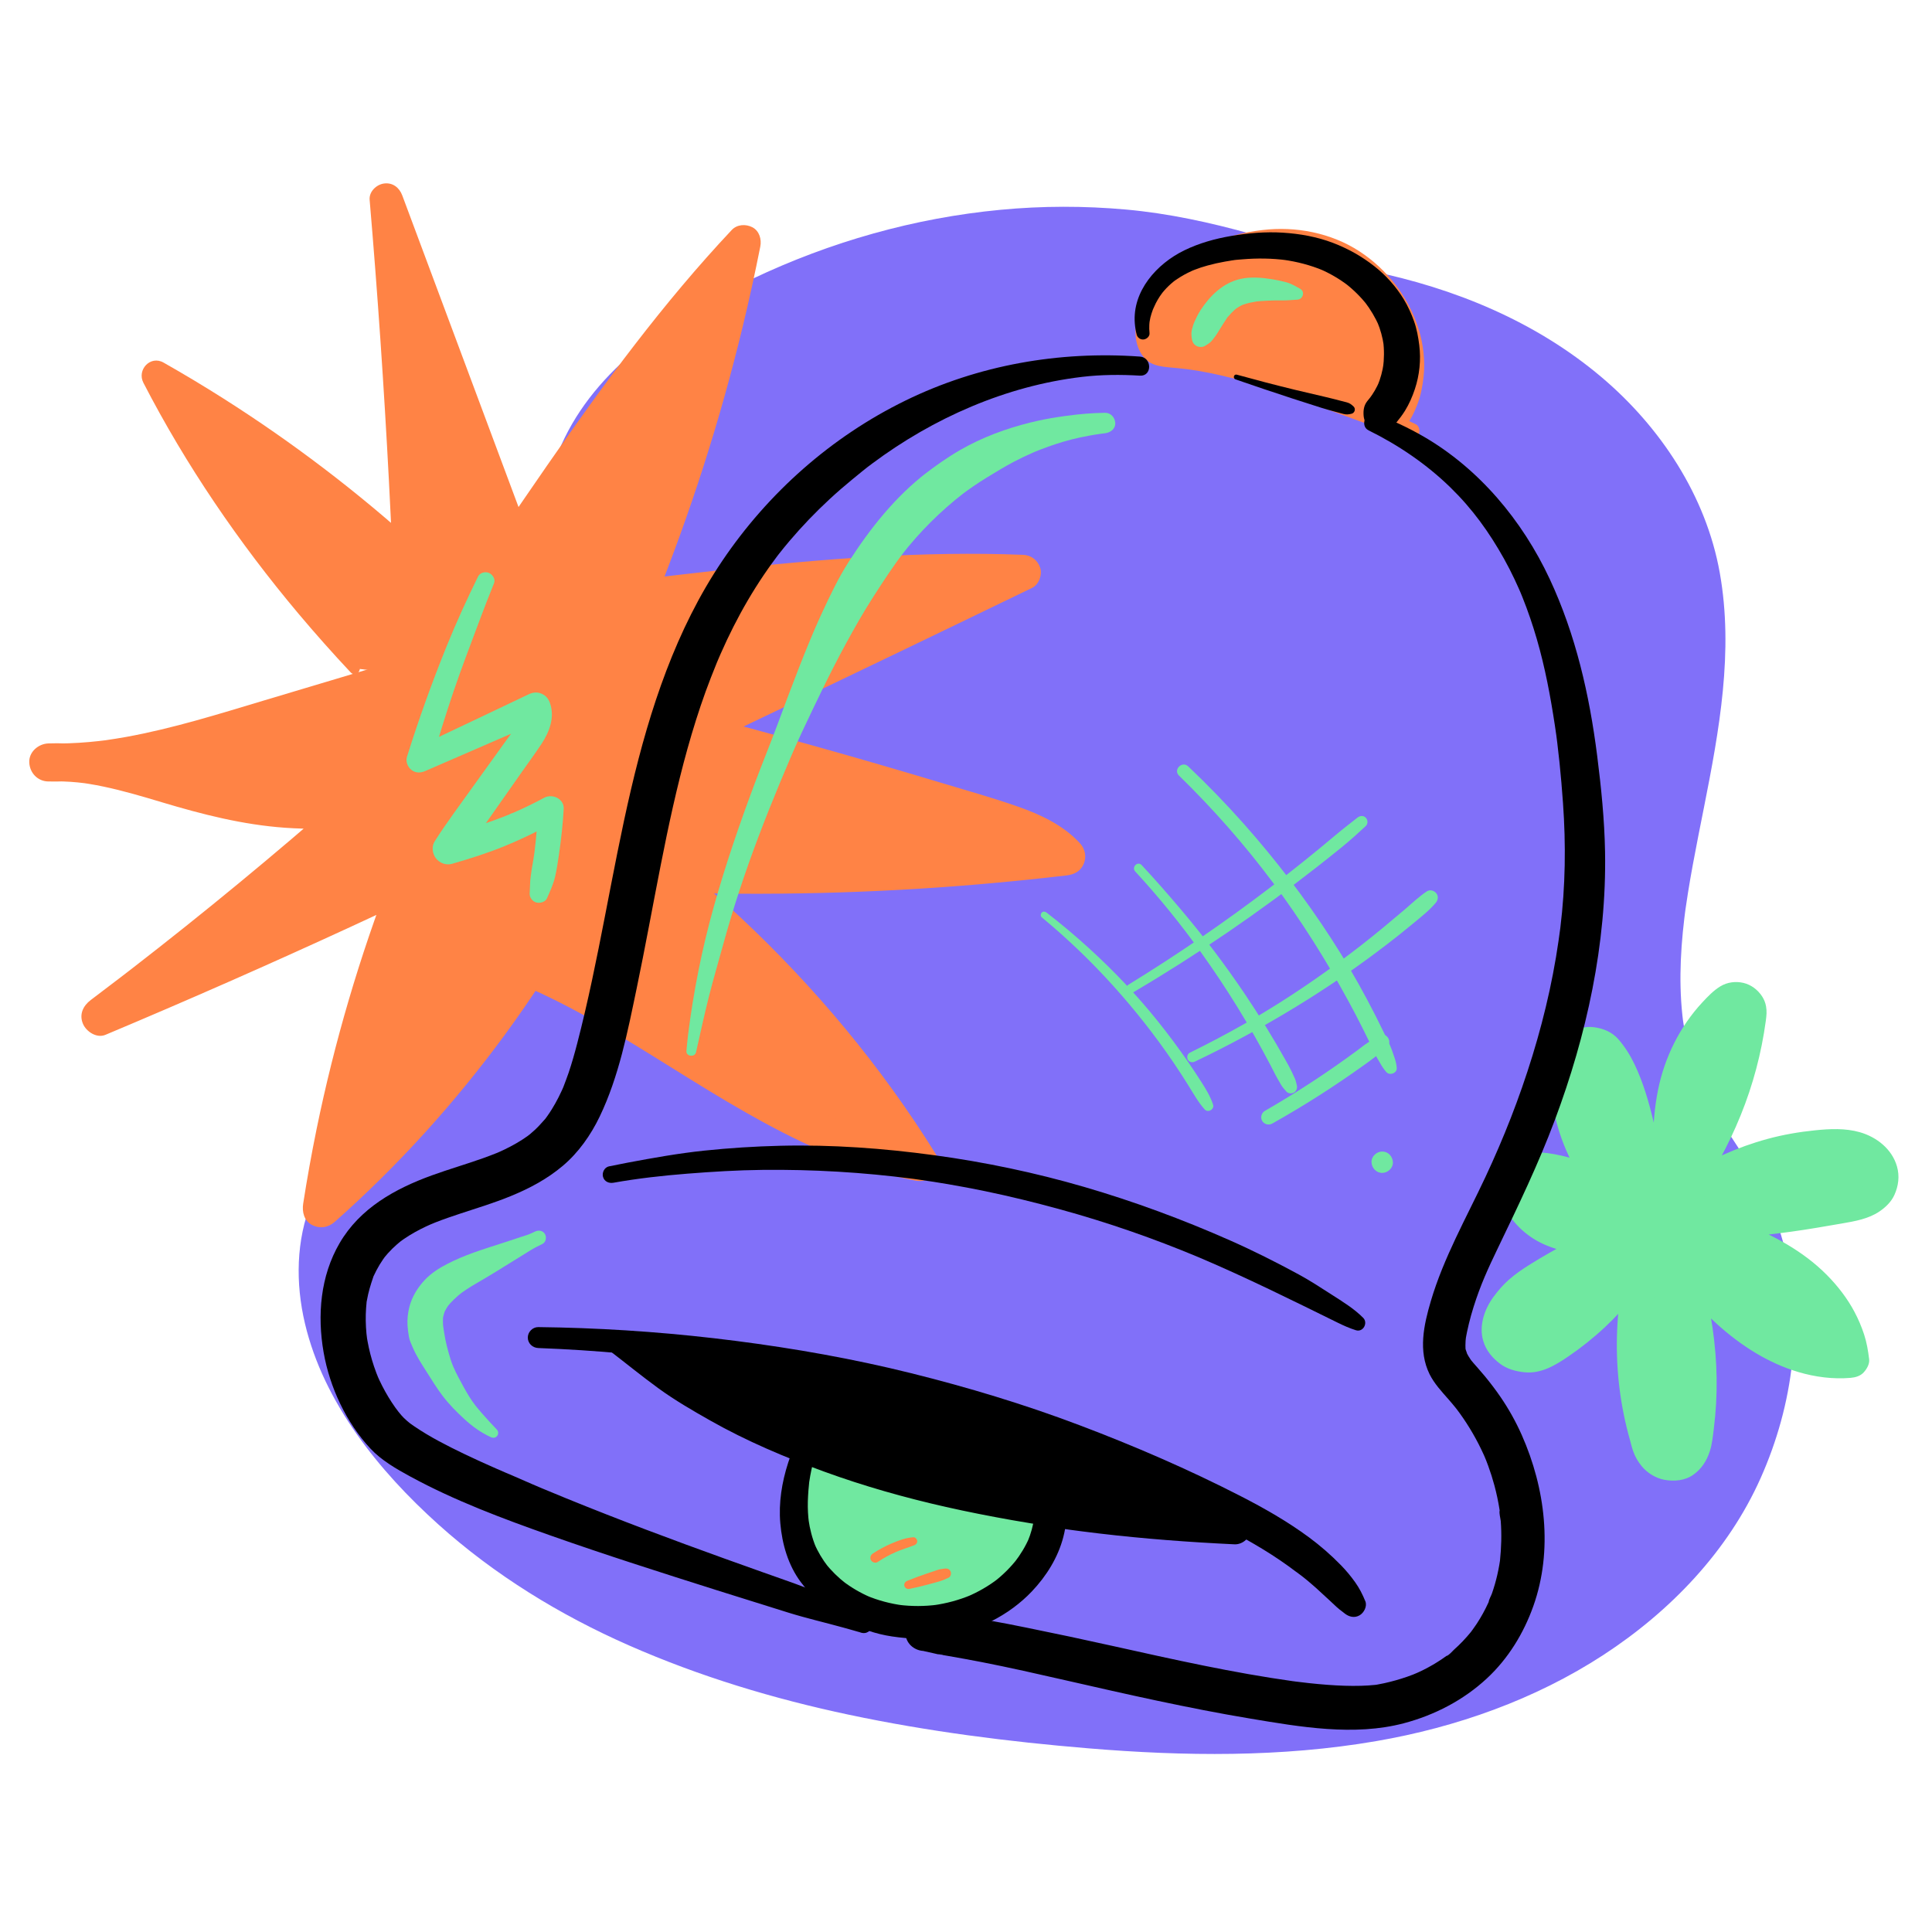 <svg width="471" height="471" viewBox="0 0 471 471" fill="none" xmlns="http://www.w3.org/2000/svg">
<path d="M304.522 59.21C260.549 48.737 212.645 55.837 173.6 78.614C161.834 85.478 150.56 94.028 143.716 105.805C138.666 114.496 136.303 124.473 134.644 134.387C131.774 151.548 130.82 168.974 131.8 186.346C132.753 203.215 135.396 220.92 128.648 236.41C118.104 260.617 87.53 272.449 79.81 297.699C74.024 316.624 83.314 337.043 95.831 352.372C133.412 398.393 196.523 414.146 255.651 419.997C284.632 422.865 314.19 423.986 342.609 417.622C371.028 411.259 398.47 396.708 415.626 373.174C432.782 349.64 437.909 316.429 424.143 290.765C420.061 283.156 414.51 276.387 410.709 268.634C391.022 228.477 423.794 179.938 413.049 136.525C407.432 113.827 390.06 95.24 369.457 84.182C348.854 73.125 325.242 68.865 301.901 67.457" fill="#8170F9"/>
<path d="M305.118 57.051C295.117 54.256 284.871 52.014 274.527 51.086C264.32 50.171 254.108 50.177 243.906 51.146C222.907 53.14 202.413 58.951 183.37 68.009C165.443 76.536 146.693 88.298 137.671 106.716C132.72 116.825 130.543 127.928 128.971 138.993C127.273 150.951 126.378 162.997 126.467 175.078C126.549 186.194 127.868 197.24 128.088 208.347C128.285 218.274 127.473 228.212 122.75 237.098C121.817 238.846 120.786 240.54 119.663 242.172C119.122 242.956 118.565 243.729 117.993 244.491C117.451 245.215 118.183 244.281 117.607 244.98C117.252 245.411 116.904 245.848 116.546 246.277C113.901 249.438 111.014 252.384 108.036 255.23C102.15 260.857 95.909 266.113 90.254 271.98C84.313 278.144 79.188 284.975 75.965 292.949C72.153 302.379 72.027 312.877 74.353 322.69C78.929 341.992 92.368 358.604 106.843 371.617C120.569 383.957 136.444 393.698 153.309 401.121C170.543 408.706 188.597 414.148 207.004 418.043C226.219 422.11 245.767 424.602 265.331 426.224C288.726 428.162 312.335 428.457 335.541 424.458C355.044 421.097 374.229 414.317 390.863 403.476C407.166 392.851 421.25 378.232 429.232 360.322C437.196 342.452 439.919 322.041 434.741 302.984C433.434 298.173 431.586 293.474 429.31 289.04C426.868 284.284 423.813 279.885 420.909 275.408C419.442 273.146 418.007 270.86 416.709 268.496C416.109 267.405 415.542 266.297 415.009 265.172C414.776 264.678 414.55 264.182 414.33 263.683C414.077 263.113 414.297 263.615 414.342 263.724C414.205 263.392 414.071 263.059 413.941 262.724C412.3 258.527 411.151 254.148 410.439 249.701C410.398 249.441 410.358 249.181 410.319 248.921C410.313 248.88 410.195 248.021 410.27 248.595C410.346 249.17 410.238 248.309 410.233 248.268C410.203 248.006 410.173 247.745 410.144 247.483C410.022 246.346 409.924 245.206 409.851 244.064C409.713 241.853 409.656 239.638 409.681 237.423C409.727 232.906 410.08 228.397 410.616 223.913C410.682 223.367 410.75 222.821 410.82 222.275C410.902 221.634 410.826 222.228 410.81 222.345C410.847 222.071 410.885 221.797 410.924 221.523C411.107 220.24 411.3 218.959 411.505 217.68C411.875 215.376 412.272 213.077 412.696 210.783C413.547 206.144 414.481 201.522 415.398 196.896C419.127 178.077 422.68 158.78 419.261 139.635C415.91 120.871 404.801 104.084 390.374 91.899C374.305 78.328 354.547 70.23 334.068 66.043C328.634 64.932 323.148 64.099 317.645 63.415C312.407 62.764 307.164 62.565 301.902 62.242C299.088 62.069 296.687 64.762 296.687 67.457C296.687 70.424 299.079 72.498 301.902 72.672C312.683 73.334 322.587 74.722 333.054 76.98C343.104 79.148 353.176 82.283 362.12 86.569C366.31 88.576 370.376 90.839 374.263 93.385C378.398 96.094 380.936 98.027 384.54 101.233C387.825 104.155 390.906 107.307 393.731 110.677C396.167 113.584 398.741 117.226 401.01 121.174C405.296 128.631 408.04 136.373 409.247 145.492C409.1 144.38 409.316 146.161 409.322 146.212C409.381 146.754 409.436 147.297 409.485 147.84C409.582 148.928 409.659 150.017 409.716 151.108C409.836 153.48 409.871 155.856 409.819 158.231C409.727 162.668 409.363 167.096 408.83 171.502C408.763 172.057 408.693 172.613 408.62 173.169C408.759 172.109 408.512 173.936 408.511 173.951C408.352 175.066 408.184 176.18 408.009 177.292C407.625 179.713 407.211 182.129 406.768 184.539C405.953 189.007 405.061 193.461 404.18 197.916C402.35 207.166 400.587 216.439 399.588 225.823C398.61 235.008 398.588 244.227 400.161 253.351C401.805 262.889 405.702 271.642 410.904 279.757C413.701 284.12 416.693 288.365 419.189 292.913C421.537 297.191 422.783 300.254 424.152 305.044C424.91 307.702 425.508 310.404 425.942 313.134C425.92 312.995 426.186 314.788 426.087 314.062C425.988 313.336 426.214 315.136 426.198 314.996C426.281 315.73 426.353 316.465 426.413 317.201C426.795 321.825 426.743 326.483 426.295 331.1C426.082 333.299 425.946 334.308 425.465 336.884C425.035 339.187 424.51 341.472 423.892 343.732C423.024 346.904 421.978 350.025 420.758 353.079C420.325 354.163 420.172 354.52 419.516 355.942C417.555 360.203 415.247 364.296 412.615 368.179C410.071 371.93 407.9 374.606 404.657 378.104C392.396 391.33 376.355 401.007 359.768 407.043C339.657 414.362 318.547 416.869 297.26 416.941C285.907 416.98 274.561 416.341 263.254 415.361C258.343 414.938 253.438 414.452 248.539 413.904C246.341 413.658 244.145 413.396 241.949 413.12C239.851 412.862 237.756 412.582 235.664 412.278C217.658 409.707 199.763 406.056 182.384 400.647C177.995 399.284 173.645 397.801 169.338 396.199C166.429 395.115 163.542 393.972 160.679 392.771C161.577 393.151 159.932 392.447 159.945 392.453C159.277 392.164 158.611 391.873 157.947 391.577C149.873 387.987 142.022 383.882 134.536 379.184C130.289 376.523 126.168 373.664 122.188 370.618C122.955 371.208 121.566 370.128 121.573 370.134C120.731 369.468 119.895 368.794 119.067 368.111C117.27 366.629 115.509 365.104 113.785 363.537C110.583 360.629 107.518 357.575 104.598 354.384C101.412 350.899 98.602 347.529 96.088 343.956C90.404 335.873 86.225 327.679 84.217 318.149C83.679 315.595 83.537 314.559 83.399 312.072C83.269 309.755 83.349 307.452 83.555 305.143C83.666 303.89 84.272 301.04 84.86 299.092C85.135 298.18 85.442 297.278 85.781 296.387C85.822 296.278 86.414 294.832 85.964 295.886C86.211 295.311 86.471 294.741 86.745 294.178C87.561 292.496 88.474 290.861 89.48 289.284C89.982 288.494 90.504 287.716 91.045 286.952C91.316 286.569 91.592 286.189 91.871 285.811C91.996 285.644 92.835 284.568 92.207 285.362C94.682 282.231 97.404 279.309 100.235 276.499C105.91 270.868 112 265.672 117.625 259.989C123.285 254.272 128.653 247.971 132.187 240.687C136.886 231.003 138.236 220.307 138.107 209.641C137.975 198.69 136.61 187.795 136.428 176.842C136.233 165.23 136.857 153.564 138.432 142.054C139.806 132.011 141.496 121.484 145.872 112.249C149.974 103.591 156.242 96.721 163.885 90.852C178.928 79.3 197.578 70.991 215.974 65.747C235.029 60.316 255.034 57.892 274.835 58.519C284.623 58.829 294.298 59.504 303.929 61.371C306.727 61.914 307.929 57.839 305.12 57.054L305.118 57.051Z" fill="#8170F9"/>
<path d="M406.475 294.894C404.877 284.084 404.485 272.85 407.724 262.413C410.005 255.061 414.316 248.133 420.24 243.333C423.516 240.677 428.299 243.312 427.723 247.49C425.531 263.38 419.237 278.705 409.548 291.495C419.829 284.215 432.139 279.831 444.707 278.975C449.031 278.681 453.663 278.866 456.989 282.056C458.638 283.637 459.56 285.975 459.111 288.215C458.259 292.467 453.735 293.763 449.827 294.468C436.932 296.793 423.855 297.958 410.752 297.95C419.549 300.831 428.479 303.777 436.114 309.009C443.75 314.241 450.049 322.168 451.13 331.361C442.107 332.16 433.149 328.447 425.925 322.982C418.7 317.517 412.943 310.384 407.262 303.328C413.318 317.931 415.373 334.17 413.145 349.82C412.726 352.76 411.803 356.177 408.376 356.602C405.587 356.948 402.947 355.033 402.09 352.357C396.882 336.104 397.037 318.205 402.446 302.026C396.714 313.215 387.825 322.771 377.04 329.242C373.793 331.19 369.484 330.933 366.906 328.16C362.432 323.351 368.049 316.24 373.406 312.736C383.748 305.975 394.98 300.684 406.779 297.017C398.414 300.012 389.771 303.058 380.653 300.556C376.717 299.476 373.237 297.012 371.007 293.595C369.737 291.649 368.717 289.095 370.893 286.864C372.45 285.266 374.814 284.68 377.008 285.086C388.712 287.248 399.746 292.862 408.41 301.018C391.806 295.162 380.824 277.094 381.965 259.717C382.298 254.66 388.653 252.351 391.875 256.263C394.071 258.93 395.686 262.369 396.799 265.629C400.839 277.498 402.523 290.041 401.756 302.556" fill="#70E8A0"/>
<path d="M408.43 294.894C407.915 290.813 407.569 286.706 407.523 282.591C407.5 280.535 407.552 278.477 407.694 276.426C407.765 275.402 407.859 274.381 407.978 273.362C408.007 273.107 408.041 272.853 408.072 272.599C408.118 272.213 408.015 272.974 408.072 272.591C408.088 272.483 408.104 272.375 408.119 272.267C408.192 271.762 408.272 271.259 408.358 270.757C408.712 268.707 409.189 266.683 409.758 264.683C410.02 263.756 410.312 262.837 410.632 261.929C410.845 261.326 411.071 260.728 411.311 260.135L411.42 259.868C411.608 259.403 411.28 260.182 411.414 259.88C412.141 258.237 412.932 256.631 413.845 255.083C414.512 253.952 415.233 252.854 416.005 251.792C416.137 251.611 416.27 251.432 416.405 251.253C416.462 251.178 416.527 251.104 416.579 251.024C416.22 251.576 416.459 251.182 416.561 251.054C417.665 249.66 418.87 248.35 420.166 247.134C420.719 246.615 421.289 246.116 421.876 245.635C421.946 245.578 422.3 245.303 421.945 245.572C421.59 245.84 422.064 245.496 422.169 245.432C422.295 245.355 422.427 245.292 422.554 245.218C422.935 244.998 421.907 245.424 422.464 245.262C422.642 245.211 422.817 245.163 422.997 245.12C423.568 244.982 422.37 245.146 422.838 245.141C422.994 245.14 423.148 245.129 423.304 245.135C423.436 245.14 423.932 245.199 423.381 245.126C422.806 245.05 423.437 245.153 423.576 245.191C423.646 245.21 423.998 245.277 424.01 245.332C424.02 245.375 423.387 245.033 423.621 245.168C423.695 245.21 423.777 245.242 423.853 245.283C423.968 245.344 424.08 245.409 424.189 245.479C424.262 245.526 424.33 245.582 424.403 245.626C424.66 245.779 423.924 245.192 424.123 245.414C424.223 245.525 424.349 245.618 424.453 245.727C424.542 245.82 424.905 246.27 424.562 245.832C424.236 245.415 424.527 245.807 424.593 245.917C424.661 246.029 424.935 246.62 424.718 246.1C424.5 245.578 424.719 246.132 424.756 246.259C424.801 246.414 424.82 246.577 424.865 246.73C424.954 247.03 424.761 246.249 424.809 246.301C424.833 246.326 424.828 246.58 424.829 246.589C424.835 246.762 424.825 246.934 424.818 247.108C424.795 247.767 424.917 246.523 424.822 247.107C424.784 247.339 424.75 247.572 424.713 247.805C424.184 251.098 423.482 254.361 422.607 257.579C421.564 261.421 420.281 265.193 418.765 268.874C418.726 268.969 418.409 269.727 418.614 269.241C418.808 268.782 418.515 269.47 418.458 269.604C418.351 269.852 418.243 270.098 418.134 270.345C417.753 271.207 417.36 272.064 416.953 272.915C416.139 274.617 415.277 276.295 414.367 277.948C412.547 281.256 410.527 284.451 408.319 287.515C407.766 288.281 407.202 289.038 406.626 289.787C406.184 290.363 406.134 291.271 406.224 291.945C406.32 292.655 406.611 293.389 407.155 293.888C408.205 294.852 409.998 295.292 411.256 294.417C415.21 291.674 419.438 289.347 423.872 287.474L423.038 287.826C428.85 285.387 434.973 283.745 441.218 282.899L440.261 283.027C443.571 282.588 447.005 282.231 450.334 282.671L449.374 282.542C450.559 282.711 451.716 282.995 452.825 283.449L451.963 283.085C452.796 283.439 453.584 283.893 454.308 284.438L453.577 283.873C454.169 284.336 454.708 284.846 455.176 285.436L454.611 284.704C454.981 285.195 455.295 285.725 455.546 286.286L455.182 285.423C455.418 285.99 455.584 286.567 455.677 287.174L455.548 286.213C455.616 286.761 455.619 287.302 455.554 287.85L455.683 286.888C455.604 287.421 455.461 287.942 455.26 288.441L455.624 287.577C455.412 288.066 455.14 288.526 454.814 288.948L455.379 288.216C455.049 288.621 454.677 288.989 454.268 289.315L455.001 288.749C454.298 289.291 453.524 289.711 452.708 290.058L453.573 289.693C450.66 290.892 447.393 291.267 444.304 291.74L445.268 291.61C436.352 292.805 427.37 293.451 418.374 293.544C415.832 293.57 413.291 293.551 410.751 293.489C408.53 293.435 406.657 295.227 406.371 297.356C406.064 299.64 407.446 301.498 409.565 302.248C410.294 302.507 411.023 302.765 411.751 303.025L410.673 302.57C412.927 303.552 415.323 304.227 417.638 305.057C419.657 305.775 421.655 306.548 423.632 307.375L422.549 306.918C427.2 308.885 431.717 311.24 435.735 314.32L434.816 313.61C437.471 315.664 439.886 318.016 441.947 320.669L441.236 319.749C442.89 321.9 444.294 324.229 445.354 326.73L444.895 325.644C445.772 327.75 446.389 329.947 446.697 332.209L446.535 331C446.551 331.12 446.566 331.24 446.58 331.36L451.128 326.812C448.998 326.992 446.865 326.93 444.745 326.654L445.955 326.817C442.833 326.39 439.802 325.508 436.899 324.29L437.987 324.749C434.31 323.184 430.885 321.105 427.724 318.666L428.647 319.378C421.629 313.921 416.042 306.973 410.486 300.102L409.563 299.389C409.056 299.06 408.47 298.874 407.867 298.847C406.894 298.717 405.808 298.841 404.958 299.389C404.302 299.811 403.744 300.369 403.322 301.025C402.77 301.882 402.458 303.566 402.862 304.539C405.83 311.678 407.847 319.187 408.889 326.847L408.728 325.648C409.779 333.523 409.796 341.518 408.742 349.394L408.901 348.208C408.716 349.566 408.483 350.919 407.966 352.197L408.415 351.133C408.176 351.698 407.884 352.233 407.514 352.725L408.208 351.827C407.949 352.153 407.662 352.442 407.332 352.698L408.225 352.008C407.952 352.205 407.671 352.367 407.365 352.504L408.413 352.062C408.024 352.221 407.629 352.327 407.214 352.393L408.374 352.237C407.877 352.301 407.389 352.303 406.892 352.244L408.044 352.399C407.563 352.326 407.092 352.198 406.641 352.016L407.668 352.45C407.171 352.235 406.702 351.96 406.271 351.632L407.135 352.299C406.708 351.958 406.322 351.567 405.986 351.135L406.649 351.992C406.352 351.591 406.099 351.16 405.893 350.706L406.317 351.711C405.385 349.501 404.83 347.084 404.295 344.752C403.747 342.352 403.307 339.928 402.979 337.488L403.126 338.585C402.167 331.359 402.167 324.037 403.125 316.811L402.978 317.903C403.654 312.877 404.797 307.926 406.391 303.113C407.033 301.176 405.802 299.036 404.021 298.285C402.241 297.534 399.845 298.139 398.911 299.959C396.998 303.69 394.746 307.237 392.184 310.556L392.822 309.729C389.275 314.299 385.169 318.405 380.598 321.95L381.424 321.312C380.218 322.243 378.981 323.134 377.715 323.982C376.498 324.796 375.257 325.669 373.914 326.261L374.889 325.85C374.163 326.154 373.402 326.368 372.623 326.485L373.708 326.339C372.935 326.44 372.168 326.447 371.395 326.351L372.479 326.497C371.775 326.397 371.086 326.209 370.429 325.937L371.404 326.348C370.85 326.104 370.325 325.797 369.84 325.433L370.667 326.071C370.182 325.69 369.745 325.253 369.364 324.768L370.002 325.594C369.694 325.184 369.435 324.74 369.229 324.27L369.64 325.244C369.458 324.796 369.33 324.328 369.258 323.849L369.403 324.931C369.332 324.354 369.334 323.77 369.409 323.193L369.264 324.273C369.375 323.508 369.592 322.776 369.884 322.061L369.475 323.029C369.982 321.835 370.67 320.741 371.459 319.715L370.829 320.531C371.998 319.04 373.361 317.716 374.855 316.551L374.044 317.177C375.621 315.966 377.341 314.928 379.032 313.886C380.885 312.747 382.765 311.653 384.671 310.605C388.451 308.527 392.354 306.671 396.326 304.989L395.382 305.388C399.454 303.671 403.608 302.137 407.838 300.854L405.722 293.178C400.948 294.847 396.134 296.509 391.103 297.199L392.192 297.053C389.462 297.411 386.702 297.456 383.969 297.106L385.066 297.253C383.164 296.993 381.285 296.559 379.51 295.818L380.49 296.231C379.157 295.659 377.899 294.925 376.744 294.046L377.57 294.685C376.472 293.833 375.482 292.85 374.62 291.759L375.256 292.582C374.59 291.719 373.99 290.805 373.563 289.799L373.972 290.766C373.787 290.303 373.647 289.834 373.567 289.342L373.712 290.417C373.662 290.039 373.657 289.656 373.697 289.277L373.552 290.351C373.601 290.015 373.688 289.687 373.811 289.371L373.404 290.335C373.555 289.988 373.74 289.674 373.963 289.369L373.332 290.184C373.648 289.787 374.01 289.428 374.411 289.116L373.596 289.745C374.026 289.429 374.491 289.163 374.981 288.951L374.022 289.356C374.574 289.135 375.151 288.979 375.74 288.891L374.675 289.034C375.331 288.951 375.994 288.949 376.651 289.028L375.587 288.885C380.063 289.524 384.55 290.963 388.71 292.706L387.769 292.309C392.773 294.423 397.487 297.168 401.796 300.477L400.999 299.861C402.602 301.1 404.146 302.416 405.624 303.802L409.457 297.218C408.77 296.974 408.089 296.71 407.417 296.426L408.358 296.824C405.433 295.573 402.692 293.942 400.174 291.999L400.972 292.615C398.238 290.486 395.798 288.012 393.676 285.275L394.292 286.072C392 283.091 390.098 279.83 388.631 276.367L389.028 277.308C387.575 273.849 386.562 270.219 386.048 266.501L386.189 267.548C385.828 264.854 385.61 261.993 385.949 259.286L385.808 260.333C385.883 259.831 386.012 259.349 386.203 258.879L385.805 259.819C385.997 259.377 386.234 258.967 386.521 258.581L385.906 259.378C386.218 258.977 386.578 258.616 386.977 258.301L386.181 258.916C386.581 258.614 387.015 258.36 387.474 258.158L386.534 258.555C387.031 258.347 387.553 258.204 388.087 258.129L387.041 258.269C387.534 258.21 388.032 258.213 388.524 258.276L387.479 258.136C387.939 258.207 388.378 258.33 388.807 258.508L387.868 258.112C388.266 258.29 388.643 258.512 388.991 258.775L388.196 258.161C388.689 258.552 389.086 259.013 389.473 259.507L388.859 258.712C390.324 260.62 391.464 262.744 392.407 264.951L392.011 264.016C393.392 267.3 394.392 270.766 395.263 274.216C396.156 277.767 396.849 281.365 397.338 284.994L397.199 283.959C397.609 287.038 397.877 290.136 397.991 293.241C398.106 296.345 398.23 299.463 398.043 302.555C397.925 304.497 399.834 306.353 401.755 306.267C403.867 306.172 405.341 304.635 405.467 302.555C405.481 302.333 405.494 302.112 405.506 301.89L405.373 302.877C406.08 297.964 405.871 292.855 405.428 287.927C404.982 282.98 404.208 278.05 403.058 273.217C401.945 268.537 400.572 263.839 398.494 259.488C397.45 257.301 396.148 255.207 394.556 253.374C392.998 251.581 390.823 250.701 388.523 250.416C384.731 249.946 380.614 252.334 379.029 255.783C378.433 257.079 378.147 258.215 378.03 259.644C377.957 260.526 377.941 261.417 377.943 262.302C377.948 264.237 378.121 266.155 378.378 268.071C379.384 275.557 382.25 282.846 386.682 288.973C391.151 295.151 397.034 300.428 404.072 303.494C405.156 303.966 406.246 304.42 407.36 304.815C408.176 305.105 409.162 304.939 409.925 304.617C410.682 304.297 411.415 303.752 411.809 303.005C412.611 301.487 412.502 299.459 411.193 298.231C405.075 292.492 398 288.07 390.259 284.883L391.2 285.28C386.765 283.365 381.984 281.745 377.18 281.099C374.237 280.704 371.344 281.398 368.984 283.221C367.549 284.329 366.525 285.751 365.934 287.469C365.438 288.913 365.513 290.592 365.875 292.055C366.486 294.518 368.115 296.78 369.803 298.619C371.366 300.324 373.305 301.795 375.363 302.85C380.097 305.277 385.654 306 390.906 305.408C396.791 304.746 402.304 302.881 407.836 300.854C408.827 300.491 409.666 299.961 410.214 299.025C410.713 298.172 410.925 296.914 410.615 295.957C409.973 293.973 407.843 292.498 405.719 293.178C397.923 295.67 390.315 298.765 383.049 302.54C379.536 304.365 376.088 306.307 372.738 308.418C371.068 309.471 369.452 310.585 367.958 311.882C366.504 313.145 365.263 314.582 364.121 316.129C361.905 319.13 360.506 323.152 361.583 326.859C362.268 329.217 363.787 331.034 365.719 332.481C367.444 333.772 369.529 334.325 371.638 334.543C375.665 334.956 379.122 332.88 382.306 330.711C385.448 328.569 388.448 326.187 391.225 323.589C396.563 318.587 401.11 312.804 404.713 306.438C405.149 305.664 405.571 304.881 405.977 304.091L398.498 300.938C395.821 308.956 394.392 317.43 394.189 325.879C393.986 334.317 395.045 342.875 397.354 350.996C397.618 351.925 397.822 352.879 398.148 353.79C398.654 355.21 399.295 356.297 400.243 357.457C401.571 359.083 403.67 360.371 405.74 360.756C408.141 361.202 410.805 360.976 412.843 359.503C414.828 358.067 416.038 356.194 416.807 353.881C417.41 352.069 417.581 350.105 417.817 348.224C418.072 346.201 418.255 344.17 418.368 342.134C418.595 338.028 418.536 333.906 418.194 329.808C417.487 321.314 415.731 312.904 412.755 304.911C412.405 303.973 412.039 303.041 411.658 302.115L404.035 306.553C408.583 312.228 413.195 317.923 418.608 322.808C424.359 327.999 430.979 332.284 438.456 334.499C442.523 335.705 446.893 336.269 451.128 335.909C452.299 335.809 453.511 335.483 454.344 334.576C455.102 333.75 455.818 332.528 455.676 331.36C455.426 329.306 455.089 327.295 454.446 325.325C453.821 323.415 453.031 321.562 452.086 319.788C450.336 316.493 447.982 313.458 445.359 310.813C439.556 304.961 432.252 301.114 424.682 298.063C420.509 296.38 416.241 294.945 411.935 293.649L410.75 302.408C419.432 302.202 428.077 301.455 436.679 300.271C440.828 299.7 444.954 298.978 449.081 298.264C452.194 297.726 455.52 297.153 458.189 295.341C459.702 294.315 461.082 292.988 461.842 291.298C462.832 289.097 463.131 286.714 462.461 284.361C461.254 280.128 457.511 277.193 453.397 276.017C449.866 275.007 446.088 275.19 442.478 275.559C438.55 275.96 434.658 276.629 430.848 277.669C423.522 279.67 416.439 282.832 410.098 287.015C409.335 287.52 408.581 288.039 407.838 288.573L412.468 293.202C417.357 286.633 421.289 279.458 424.365 271.876C427.358 264.494 429.413 256.767 430.482 248.874C430.652 247.62 430.761 246.566 430.539 245.309C430.383 244.457 430.06 243.645 429.587 242.918C428.542 241.315 426.923 240.067 425.041 239.622C423.142 239.174 421.108 239.435 419.424 240.445C417.772 241.436 416.304 242.981 414.998 244.384C409.525 250.265 405.811 257.798 404.222 265.657C402.444 274.449 402.821 283.433 404.093 292.264C404.245 293.316 404.41 294.365 404.587 295.413C404.747 296.369 405.858 296.931 406.732 296.814C407.595 296.698 408.55 295.859 408.428 294.893L408.43 294.894Z" fill="#70E8A0"/>
<path d="M86.445 162.952C67.438 141.215 51.187 117.216 38.06 91.498C60.194 104.143 80.843 119.227 99.62 136.467C98.461 107.178 96.642 77.92 94.163 48.713L125.343 132.435C142.719 106.985 160.189 81.417 181.339 59.006C175.455 88.596 166.807 117.57 155.51 145.545C186.699 141.868 218.052 138.185 249.425 139.586L168.197 178.347C193.01 184.858 217.676 191.92 242.175 199.527C248.65 201.537 255.432 203.784 259.988 208.803C227.239 212.633 194.251 214.028 161.296 212.98C186.068 232.735 207.469 256.706 224.303 283.549C189.156 277.241 161.82 249.859 128.899 236.027C114.765 257.753 97.759 277.47 78.343 294.641C82.62 267.116 89.858 240.134 99.933 214.165C75.021 225.913 49.861 237.128 24.47 247.801C45.91 231.627 66.736 214.656 86.905 196.923C76.086 198.046 65.156 197.386 54.551 194.968C40.277 191.708 26.403 185.252 11.775 185.876C28.547 186.243 44.936 181.344 60.995 176.492L100.573 164.534" fill="#FF8345"/>
<path d="M87.407 161.99C80.373 153.34 73.878 144.318 67.593 135.121C61.265 125.859 55.384 116.3 49.972 106.476C46.922 100.94 44.019 95.321 41.164 89.684L36.246 94.601C53.278 104.425 69.479 115.66 84.409 128.219C88.65 131.786 92.796 135.463 96.868 139.22C99.236 141.404 103.641 139.98 103.512 136.468C102.672 113.596 101.433 90.743 99.736 67.918C99.259 61.514 98.751 55.112 98.213 48.713L90.257 49.79L114.469 114.918L121.387 133.526C122.643 136.905 126.821 137.526 128.885 134.506C135.64 124.625 142.397 114.745 149.384 105.027C156.424 95.236 163.19 86.275 170.873 77.076C175.193 71.904 179.655 66.852 184.281 61.95L177.324 57.9C172.703 80.998 166.409 103.754 158.476 125.934C156.253 132.143 153.904 138.307 151.431 144.422C150.469 146.802 152.954 150.074 155.509 149.775C179.838 146.925 204.216 144.087 228.732 143.626C235.632 143.496 242.53 143.579 249.424 143.914L247.24 135.851C226.061 145.831 204.901 155.854 183.762 165.918L165.902 174.424C164.285 175.194 163.511 177.305 163.732 178.952C163.968 180.704 165.236 182.269 166.988 182.731C192.3 189.397 217.533 196.51 242.479 204.445C243.888 204.893 245.292 205.357 246.678 205.869C246.93 205.962 247.182 206.057 247.433 206.153C247.565 206.203 248.863 206.722 248.376 206.521C247.747 206.261 248.952 206.777 248.929 206.767C249.293 206.931 249.655 207.101 250.013 207.276C251.317 207.913 252.585 208.628 253.783 209.447C254.107 209.669 254.429 209.897 254.741 210.136C254.103 209.646 254.797 210.205 255.028 210.407C255.621 210.931 256.187 211.485 256.723 212.069L259.987 204.188C234.409 207.15 208.684 208.671 182.935 208.744C175.72 208.764 168.506 208.665 161.294 208.453C159.497 208.4 157.833 209.634 157.157 211.236C156.517 212.752 156.694 215.07 158.093 216.182C167.747 223.86 176.894 232.156 185.45 241.041C191.816 247.651 197.856 254.568 203.549 261.765C203.994 262.328 204.435 262.893 204.877 263.457C205.749 264.57 204.372 262.795 205.233 263.916L205.886 264.769C206.843 266.023 207.789 267.285 208.725 268.555C212.849 274.153 216.765 279.907 220.489 285.778L225.476 279.292C218.709 278.092 212.115 276.112 205.737 273.564C205.374 273.42 205.012 273.273 204.65 273.125C204.469 273.05 204.289 272.974 204.108 272.901C204.269 272.966 204.83 273.216 204.055 272.883C203.276 272.547 202.501 272.202 201.729 271.849C200.182 271.143 198.647 270.411 197.124 269.652C194.002 268.099 190.93 266.447 187.895 264.73C175.707 257.838 164.127 249.938 152.036 242.883C145.273 238.937 138.345 235.27 131.134 232.203C128.839 231.227 126.524 231.58 125.074 233.792C122.333 237.976 119.485 242.088 116.533 246.124C115.273 247.845 113.994 249.552 112.696 251.245C112.555 251.429 112.083 252.04 112.456 251.557C110.925 253.533 109.368 255.488 107.786 257.422C101.408 265.22 94.634 272.684 87.489 279.786C83.473 283.778 79.335 287.643 75.096 291.396L82.769 295.863C86.112 274.422 91.24 253.27 98.116 232.687C100.06 226.872 102.142 221.103 104.362 215.387C105.017 213.699 104.032 211.575 102.715 210.558C101.17 209.364 99.331 209.39 97.613 210.198C75.623 220.549 53.44 230.484 31.076 240.001C29.734 240.572 28.391 241.141 27.049 241.711L24.811 242.658L23.916 243.037L23.234 243.324L26.812 251.811C43.797 238.976 60.426 225.671 76.638 211.871C81.174 208.009 85.679 204.109 90.152 200.173C91.525 198.966 91.773 196.742 91.103 195.152C90.453 193.612 88.695 192.144 86.902 192.327C81.818 192.847 76.706 192.994 71.602 192.729C69.051 192.597 66.506 192.367 63.973 192.04C64.675 192.131 63.877 192.025 63.774 192.01C63.458 191.963 63.142 191.918 62.827 191.869C60.855 191.566 58.893 191.203 56.943 190.781C47.431 188.721 38.313 185.192 28.82 183.06C23.242 181.808 17.499 181.008 11.773 181.238C9.352 181.335 7.02 183.302 7.135 185.876C7.249 188.423 9.173 190.471 11.773 190.514C23.817 190.714 35.764 188.354 47.338 185.208C58.963 182.047 70.448 178.334 81.97 174.823C88.562 172.814 95.15 170.79 101.746 168.797C103.957 168.129 105.582 165.67 104.834 163.358C104.111 161.125 101.766 159.554 99.395 160.271C87.774 163.782 76.135 167.238 64.506 170.722C53.37 174.058 42.234 177.572 30.778 179.652C29.146 179.948 27.51 180.201 25.87 180.444C24.983 180.576 26.957 180.319 25.453 180.498C24.984 180.554 24.516 180.613 24.046 180.665C23.264 180.753 22.48 180.832 21.696 180.901C18.396 181.193 15.085 181.309 11.773 181.239V190.514C14.17 190.43 16.568 190.509 18.955 190.745C19.549 190.803 20.143 190.871 20.735 190.947C19.92 190.841 20.685 190.943 20.832 190.967C21.128 191.014 21.424 191.057 21.719 191.105C22.902 191.297 24.08 191.52 25.253 191.766C30.069 192.778 34.79 194.182 39.5 195.594C49.35 198.547 59.151 201.057 69.451 201.794C75.264 202.21 81.105 202.106 86.903 201.52L83.653 193.674C66.934 208.352 49.766 222.51 32.173 236.128L31.98 236.278L31.036 237.005C30.469 237.442 29.902 237.877 29.335 238.312C26.939 240.149 24.536 241.976 22.125 243.793C20.257 245.201 19.254 247.29 20.225 249.592C21.03 251.5 23.566 253.178 25.703 252.28C45.79 243.844 65.73 235.064 85.515 225.943C91.106 223.366 96.684 220.762 102.25 218.133L95.501 212.945C87.677 233.187 81.519 254.057 77.169 275.319C75.942 281.327 74.857 287.363 73.915 293.422C73.608 295.389 74.098 297.59 76.025 298.607C77.912 299.605 80.002 299.294 81.588 297.889C96.976 284.266 110.793 268.98 122.961 252.423C126.354 247.801 129.61 243.08 132.724 238.265L127.721 240.301C127.029 240.011 127.883 240.369 128.125 240.473C128.55 240.656 128.975 240.842 129.398 241.03C130.184 241.38 130.967 241.736 131.747 242.099C133.368 242.856 134.977 243.639 136.572 244.448C139.655 246.01 142.692 247.663 145.696 249.373C151.849 252.876 157.859 256.621 163.867 260.365C175.657 267.714 187.479 275 200.246 280.554C207.612 283.759 215.218 286.334 223.128 287.808C224.917 288.141 226.615 287.72 227.769 286.226C228.821 284.864 229.053 282.831 228.114 281.322C214.886 260.055 198.707 240.665 180.431 223.559C175.303 218.76 169.974 214.175 164.496 209.78L161.294 217.509C187.026 218.374 212.798 217.78 238.453 215.602C245.642 214.991 252.821 214.264 259.987 213.422C261.876 213.2 263.423 212.439 264.206 210.584C264.94 208.843 264.532 206.922 263.251 205.541C259.141 201.111 253.603 198.538 247.986 196.58C242.001 194.492 235.871 192.768 229.801 190.943C209.773 184.92 189.637 179.261 169.403 173.967L170.489 182.273C191.604 172.178 212.727 162.102 233.802 151.924L251.607 143.324C253.25 142.53 254.147 140.143 253.595 138.437C252.991 136.568 251.398 135.338 249.423 135.261C224.913 134.303 200.452 136.238 176.106 138.93C169.236 139.69 162.372 140.504 155.509 141.318L159.587 146.671C168.381 124.82 175.589 102.337 181.11 79.438C182.654 73.026 184.068 66.583 185.351 60.114C185.7 58.355 185.138 56.312 183.439 55.413C181.833 54.565 179.694 54.683 178.395 56.064C161.705 73.804 147.241 93.488 133.383 113.474C129.493 119.084 125.646 124.725 121.8 130.365L129.299 131.346L105.008 66.24L98.067 47.638C97.356 45.73 95.732 44.454 93.624 44.737C91.778 44.985 89.941 46.702 90.113 48.715C92.059 71.522 93.616 94.365 94.815 117.222C95.151 123.636 95.455 130.052 95.728 136.469L102.372 133.717C87.535 120.19 71.466 107.939 54.514 97.181C49.708 94.132 44.826 91.203 39.874 88.395C36.648 86.565 33.336 90.169 34.957 93.313C45.302 113.38 58.261 132.355 72.78 149.624C76.885 154.502 81.121 159.267 85.484 163.916C86.704 165.217 88.49 163.323 87.408 161.992L87.407 161.99Z" fill="#FF8345"/>
<path d="M344.159 105.052L326.847 97.915C313.371 92.359 299.631 86.737 285.108 85.5C283.997 85.406 282.779 85.291 281.99 84.502C281.506 84.019 281.261 83.346 281.107 82.679C279.862 77.287 283.735 72.036 288.048 68.568C298.078 60.501 312.387 57.457 324.337 62.241C336.287 67.025 344.781 80.16 342.798 92.878C342.256 96.359 340.955 99.792 338.621 102.43" fill="#FF8345"/>
<path d="M345.117 103.412C341.19 101.562 337.337 99.55 333.391 97.745C329.602 96.013 325.82 94.267 322.017 92.566C314.35 89.136 306.561 85.987 298.425 83.846C296.207 83.26 293.967 82.759 291.711 82.344C289.224 81.891 286.721 81.664 284.218 81.339L285.3 81.484C284.829 81.415 284.375 81.314 283.932 81.136L284.906 81.547C284.698 81.451 284.499 81.337 284.312 81.205L285.138 81.843C284.952 81.692 284.784 81.52 284.637 81.331L285.276 82.159C285.138 81.953 285.018 81.736 284.918 81.509L285.33 82.486C285.124 81.959 285.005 81.413 284.92 80.855L285.066 81.945C284.957 81.101 284.953 80.246 285.057 79.402L284.91 80.495C285.053 79.464 285.34 78.473 285.737 77.513L285.32 78.5C285.872 77.217 286.6 76.032 287.442 74.921L286.793 75.761C288.168 73.983 289.796 72.433 291.567 71.056L290.725 71.707C293.41 69.644 296.347 67.931 299.464 66.609L298.471 67.028C301.647 65.695 304.976 64.769 308.387 64.296L307.284 64.445C310.427 64.025 313.609 63.995 316.755 64.407L315.653 64.259C318.42 64.636 321.129 65.349 323.707 66.426L322.718 66.009C325.02 66.987 327.178 68.26 329.164 69.778L328.328 69.132C330.443 70.769 332.343 72.665 333.985 74.777L333.339 73.941C334.966 76.048 336.317 78.353 337.36 80.802L336.944 79.817C337.895 82.096 338.562 84.478 338.893 86.926L338.746 85.831C339.027 88.006 339.037 90.199 338.755 92.374L338.902 91.279C338.639 93.201 338.16 95.083 337.415 96.877L337.83 95.895C337.471 96.733 337.062 97.547 336.581 98.322C336.186 98.957 335.827 99.563 335.653 100.312C335.562 100.72 335.458 101.125 335.34 101.526C334.946 102.833 335.512 104.292 336.559 105.101C337.71 105.99 339.056 105.955 340.336 105.367C340.775 105.165 341.22 104.955 341.631 104.7C342.585 104.108 343.213 103.243 343.78 102.306C344.472 101.165 345.001 99.938 345.494 98.701C346.367 96.509 346.784 94.204 347.048 91.869C347.482 88.026 347.004 84.005 345.874 80.316C343.479 72.499 338.228 65.712 331.395 61.259C324.515 56.775 315.843 55.094 307.739 56.086C305.479 56.362 303.246 56.738 301.051 57.347C298.856 57.955 296.752 58.772 294.675 59.686C290.784 61.402 287.186 63.717 284.011 66.547C282.278 68.099 280.762 69.877 279.503 71.833C278.291 73.719 277.334 75.902 277.002 78.129C276.536 81.253 276.777 84.579 278.859 87.11C280.83 89.506 284.053 89.434 286.855 89.726C288.014 89.846 289.173 89.965 290.329 90.118L289.269 89.976C296.526 90.953 303.609 92.887 310.538 95.223C317.513 97.575 324.421 100.091 331.328 102.637C335.403 104.139 339.56 105.427 343.653 106.883C344.544 107.2 345.55 106.596 345.893 105.784C346.232 104.98 345.973 103.816 345.117 103.412Z" fill="#FF8345"/>
<path d="M203.889 351.805C199.353 357.002 197.256 364.242 198.313 371.059C199.37 377.875 203.56 384.141 209.456 387.721C213.348 390.084 217.834 391.279 222.314 392.092C228.475 393.21 235.318 393.522 240.492 389.995C244.573 387.213 246.884 382.518 248.631 377.897C250.423 373.156 251.757 367.631 249.297 363.199C247.361 359.711 243.532 357.776 239.87 356.194C231.385 352.53 221.782 349.634 213.021 352.58" fill="#70E8A0"/>
<path d="M202.426 350.342C202.037 350.755 201.663 351.182 201.305 351.622C201.029 351.96 200.76 352.304 200.5 352.654C200.453 352.718 200.251 352.987 200.498 352.664C200.306 352.915 200.11 353.16 199.919 353.41C199.187 354.364 198.527 355.371 197.943 356.423C196.748 358.582 195.717 360.992 195.287 363.432C194.832 366.015 194.669 368.629 194.988 371.237C195.149 372.552 195.345 373.853 195.715 375.126C196.1 376.451 196.616 377.731 197.176 378.99C199.208 383.557 202.615 387.451 206.708 390.285C211.174 393.378 216.59 394.873 221.881 395.798C227.047 396.701 232.572 397.161 237.649 395.514C240.358 394.635 242.799 393.237 244.897 391.306C246.794 389.56 248.342 387.371 249.57 385.113C250.798 382.855 251.795 380.424 252.667 377.996C253.61 375.366 254.271 372.646 254.462 369.85C254.661 366.944 254.094 363.996 252.735 361.415C251.416 358.908 249.243 356.926 246.93 355.353C245.015 354.051 242.894 353.056 240.775 352.139C238.048 350.958 235.29 349.844 232.447 348.972C226.823 347.248 220.821 346.401 215.007 347.583C214.241 347.739 213.493 347.916 212.772 348.221C211.496 348.759 210.809 349.75 210.035 350.835C209.408 351.713 209.465 352.973 209.861 353.912C210.288 354.925 211.057 355.574 212.101 355.914C212.383 356.006 212.662 356.107 212.942 356.204C213.915 356.542 214.897 356.463 215.883 356.24C216.595 356.08 217.314 355.951 218.038 355.854L216.88 356.009C219.708 355.649 222.572 355.655 225.399 356.025L224.255 355.871C229.644 356.608 234.797 358.46 239.787 360.565L238.814 360.154C240.778 360.99 242.706 361.934 244.41 363.233L243.614 362.618C244.417 363.244 245.146 363.935 245.769 364.741L245.162 363.956C245.681 364.648 246.114 365.4 246.454 366.196L246.064 365.271C246.417 366.15 246.663 367.069 246.796 368.008L246.658 366.98C246.842 368.391 246.798 369.804 246.612 371.211L246.749 370.187C246.31 373.281 245.248 376.261 244.039 379.13L244.425 378.216C243.475 380.443 242.359 382.602 240.891 384.535L241.486 383.765C240.586 384.927 239.57 385.981 238.407 386.882L239.175 386.289C238.18 387.037 237.098 387.663 235.952 388.151L236.856 387.769C235.357 388.392 233.788 388.784 232.182 389.008L233.184 388.873C230.386 389.239 227.56 389.103 224.77 388.739L225.765 388.873C221.617 388.314 217.478 387.39 213.603 385.781L214.487 386.154C212.504 385.314 210.633 384.263 208.924 382.95L209.657 383.516C208.427 382.557 207.292 381.483 206.266 380.308C206.013 380.013 205.764 379.713 205.522 379.409C205.353 379.195 205.447 379.316 205.801 379.771C205.619 379.532 205.442 379.29 205.27 379.044C204.821 378.406 204.403 377.748 204.017 377.069C203.439 376.052 203.279 375.697 202.962 374.987C202.859 374.756 202.67 374.144 203.028 375.155C202.968 374.986 202.893 374.821 202.828 374.653C202.677 374.261 202.536 373.866 202.406 373.467C201.916 371.965 201.539 370.429 201.326 368.864L201.444 369.74C201.241 368.171 201.193 366.585 201.302 365.007C201.328 364.63 201.367 364.254 201.408 363.878C201.44 363.618 201.438 363.629 201.401 363.911L201.481 363.317C201.5 363.13 201.516 362.944 201.537 362.758C201.551 362.634 201.566 362.51 201.582 362.387L201.528 362.799C201.605 362.665 201.59 362.395 201.617 362.234C201.818 361.05 202.105 359.882 202.475 358.74C202.591 358.383 202.716 358.028 202.849 357.677C202.916 357.502 202.985 357.328 203.054 357.154C203.287 356.567 202.842 357.615 203.108 357.031C203.423 356.341 203.742 355.647 204.14 355C204.338 354.678 204.551 354.365 204.768 354.055C204.948 353.798 205.134 353.544 205.325 353.294C205.193 353.466 205.202 353.457 205.351 353.267C206.025 352.423 206.237 351.155 205.351 350.341C204.548 349.604 203.216 349.498 202.425 350.341L202.426 350.342Z" fill="#70E8A0"/>
<path d="M277.917 86.93C258.235 85.524 238.498 88.969 220.742 97.651C202.69 106.478 187.28 120.121 176.055 136.77C164.79 153.479 158.427 172.857 153.861 192.331C149.034 212.922 146.035 233.917 140.712 254.397C140.089 256.796 139.414 259.184 138.621 261.534C138.224 262.709 137.767 263.857 137.336 265.018C137.113 265.617 137.385 264.915 137.421 264.83C137.291 265.131 137.158 265.431 137.023 265.73C136.753 266.325 136.47 266.914 136.174 267.497C135.661 268.511 135.103 269.502 134.502 270.467C134.16 271.016 133.802 271.555 133.429 272.083C133.289 272.281 133.141 272.473 133.002 272.671C132.644 273.182 133.502 272.12 132.822 272.884C132.062 273.736 131.319 274.587 130.486 275.371C130.064 275.769 129.624 276.143 129.185 276.522C129.102 276.593 128.539 277.065 129.071 276.627C129.678 276.129 128.726 276.878 128.599 276.969C126.847 278.222 124.966 279.289 123.026 280.223C122.569 280.442 122.109 280.654 121.646 280.86C121.482 280.933 120.622 281.303 121.308 281.012C121.95 280.74 121.268 281.027 121.163 281.068C120.075 281.504 118.978 281.92 117.874 282.317C113.693 283.81 109.424 285.04 105.251 286.554C96.255 289.819 87.747 294.556 82.783 303.075C78.095 311.12 77.32 320.664 78.894 329.688C80.376 338.18 84.398 346.808 90.3 353.141C92.981 356.017 96.635 358.117 100.06 359.978C110.884 365.86 122.543 370.22 134.136 374.31C147.516 379.031 161.042 383.338 174.567 387.621C180.448 389.479 186.334 391.322 192.225 393.15C196.618 394.517 201.097 395.545 205.532 396.77C206.274 396.974 207.016 397.182 207.758 397.392C208.102 397.49 208.445 397.598 208.791 397.689C208.939 397.727 209.085 397.786 209.234 397.818C209.419 397.857 210.521 398.133 209.48 397.875C209.555 397.894 209.637 397.932 209.709 397.959C212.796 399.09 214.127 394.162 211.065 393.04C210.57 392.858 211.245 393.112 211.164 393.076C211.023 393.012 210.88 392.955 210.739 392.894C210.222 392.668 209.7 392.453 209.179 392.234C208.435 391.922 207.69 391.613 206.944 391.306C206.075 390.949 205.205 390.594 204.334 390.241L202.948 389.68L202.121 389.346C202.048 389.316 201.685 389.169 202.079 389.332C202.53 389.519 201.919 389.261 201.828 389.222C196.686 387.01 191.399 385.226 186.125 383.356C173.316 378.813 160.547 374.174 147.893 369.213C144.611 367.928 141.339 366.621 138.075 365.293C136.134 364.502 134.198 363.702 132.265 362.892C132.055 362.804 131.838 362.722 131.631 362.625C131.623 362.622 132.589 363.031 132.064 362.808C131.289 362.478 130.514 362.15 129.739 361.818C128.229 361.171 126.728 360.501 125.22 359.85C125.236 359.857 123.177 358.95 124.29 359.457C125.039 359.798 124.374 359.492 124.183 359.41C123.841 359.264 123.499 359.118 123.158 358.972C122.438 358.663 121.718 358.351 121 358.036C118.354 356.878 115.723 355.684 113.12 354.431C108.988 352.443 104.854 350.346 101.056 347.763C100.708 347.526 100.363 347.284 100.023 347.036C99.865 346.921 99.71 346.775 99.542 346.679C99.414 346.606 100.833 347.712 100.015 347.043C99.47 346.597 98.929 346.148 98.431 345.65C98.222 345.441 98.023 345.226 97.829 345.005C97.46 344.585 97.118 344.143 96.763 343.712C97.535 344.649 96.6 343.475 96.367 343.146C95.182 341.471 94.119 339.713 93.186 337.886C92.96 337.443 92.741 336.997 92.529 336.547C92.408 336.289 92.293 336.029 92.174 335.771C92.124 335.663 91.833 334.998 92.114 335.648C92.405 336.322 91.834 334.933 91.755 334.725C91.553 334.193 91.362 333.657 91.181 333.118C90.503 331.106 89.974 329.046 89.598 326.956C89.549 326.683 89.314 325.282 89.435 326.026C89.556 326.771 89.364 325.374 89.337 325.095C89.238 324.058 89.18 323.019 89.164 321.978C89.148 320.947 89.176 319.916 89.248 318.888C89.276 318.48 89.319 318.074 89.355 317.666C89.447 316.635 89.31 317.776 89.308 317.924C89.313 317.594 89.411 317.245 89.468 316.921C89.804 314.989 90.368 313.155 91.005 311.305C91.104 311.017 91.249 310.325 90.9 311.517C90.953 311.334 91.063 311.142 91.145 310.97C91.346 310.55 91.544 310.128 91.761 309.715C92.258 308.767 92.812 307.85 93.42 306.969C93.532 306.807 93.676 306.647 93.771 306.475C94.136 305.814 93.139 307.198 93.644 306.629C93.96 306.273 94.25 305.893 94.569 305.539C95.275 304.757 96.026 304.018 96.82 303.326C97.2 302.993 97.588 302.671 97.985 302.36C97.117 303.04 98.07 302.324 98.424 302.08C99.311 301.473 100.225 300.906 101.163 300.382C102.044 299.891 102.941 299.431 103.853 299.002C104.378 298.755 104.91 298.527 105.438 298.287C104.355 298.778 105.721 298.178 106.137 298.015C108.126 297.235 110.147 296.542 112.176 295.873C116.311 294.512 120.484 293.25 124.515 291.594C129.123 289.701 133.366 287.45 137.193 284.226C141.021 281.001 144.03 276.713 146.19 272.22C150.886 262.454 153.013 251.501 155.211 240.962C157.298 230.954 159.107 220.891 161.085 210.861C162.963 201.335 164.999 191.83 167.614 182.476C168.921 177.804 170.373 173.171 172.021 168.607C172.857 166.295 173.763 164.013 174.684 161.734C174.917 161.157 174.654 161.801 174.617 161.888C174.624 161.872 175.515 159.761 174.997 160.98C175.221 160.452 175.449 159.926 175.68 159.4C176.174 158.274 176.684 157.155 177.209 156.042C179.283 151.649 181.603 147.369 184.19 143.256C185.478 141.209 186.832 139.205 188.251 137.247C188.597 136.771 188.946 136.298 189.299 135.827C189.362 135.744 189.99 134.914 189.668 135.335C189.381 135.71 189.891 135.049 189.892 135.048C190.735 133.975 191.598 132.918 192.481 131.877C195.529 128.289 198.79 124.887 202.246 121.69C204.025 120.043 205.854 118.452 207.731 116.918C208.605 116.205 209.47 115.482 210.35 114.776C211.449 113.895 211.487 113.865 212.651 112.997C227.533 101.901 245.264 94.074 263.778 91.881C268.484 91.324 273.188 91.296 277.915 91.579C280.91 91.758 280.88 87.142 277.915 86.931L277.917 86.93ZM333.641 104.914C340.938 108.515 347.766 113.154 353.601 118.841C358.953 124.058 363.013 129.694 366.671 136.235C367.58 137.868 368.434 139.531 369.231 141.221C369.589 141.976 369.936 142.736 370.273 143.501C370.456 143.912 370.634 144.324 370.81 144.738C370.56 144.145 371.07 145.383 371.144 145.567C372.498 148.934 373.666 152.375 374.677 155.86C376.672 162.736 377.987 169.754 379.057 176.826C379.176 177.612 379.291 178.399 379.4 179.186L379.499 179.909C379.495 179.879 379.391 179.038 379.453 179.579C379.509 180.058 379.577 180.536 379.636 181.015C379.841 182.671 380.029 184.328 380.199 185.988C380.531 189.245 380.811 192.506 381.041 195.771C381.769 205.929 381.634 216.059 380.393 226.175C380.249 227.353 380.174 227.872 379.953 229.369C379.761 230.691 379.555 232.012 379.336 233.33C378.876 236.064 378.351 238.787 377.763 241.496C376.604 246.838 375.206 252.127 373.602 257.352C370.399 267.784 366.589 277.436 362.104 287.006C357.443 296.952 351.937 306.625 348.815 317.213C347.105 323.012 345.708 329.341 348.518 335.017C349.666 337.336 351.502 339.286 353.193 341.217C353.768 341.872 354.33 342.539 354.876 343.218C355.218 343.643 355.494 344.037 354.976 343.332C355.269 343.73 355.57 344.121 355.859 344.522C358.142 347.684 360.102 351.068 361.709 354.622C361.792 354.807 362.347 356.067 362.021 355.317C361.7 354.577 362.241 355.868 362.301 356.021C362.476 356.465 362.645 356.911 362.809 357.36C363.378 358.918 363.88 360.5 364.312 362.102C364.844 364.078 365.268 366.081 365.581 368.103C365.607 368.275 365.632 368.447 365.658 368.619C365.808 369.599 365.577 368.3 365.609 368.252C365.385 368.579 365.832 370.377 365.866 370.829C366.11 374.059 366.012 377.273 365.676 380.491C365.572 381.489 365.846 379.426 365.688 380.416C365.626 380.8 365.569 381.185 365.502 381.568C365.36 382.386 365.196 383.2 365.009 384.009C364.662 385.509 364.235 386.989 363.73 388.442C363.508 389.08 362.98 389.93 362.915 390.588C362.913 390.605 363.371 389.561 363.128 390.08C363.035 390.277 362.952 390.479 362.861 390.677C362.049 392.465 361.101 394.188 360.026 395.832C359.606 396.474 359.142 397.083 358.709 397.716C358.392 398.18 359.04 397.298 359.037 397.3C358.907 397.388 358.709 397.714 358.626 397.817C357.364 399.376 355.978 400.83 354.481 402.165C354.159 402.452 353.086 403.69 352.649 403.697C352.611 403.698 353.537 403.065 353.036 403.393C352.893 403.487 352.757 403.601 352.618 403.701C352.243 403.975 351.862 404.241 351.476 404.501C350.038 405.467 348.54 406.34 346.99 407.113C346.27 407.473 345.536 407.798 344.803 408.13C346.075 407.553 344.798 408.121 344.491 408.24C344.012 408.425 343.53 408.602 343.044 408.771C341.212 409.406 339.344 409.934 337.449 410.35C336.87 410.48 336.289 410.595 335.704 410.695C335.455 410.737 335.197 410.759 334.95 410.811C334.915 410.818 336.49 410.637 335.693 410.707C335.541 410.72 335.389 410.742 335.237 410.758C334.097 410.876 332.953 410.949 331.808 410.978C329.099 411.056 326.385 410.944 323.684 410.745C322.134 410.63 320.587 410.487 319.043 410.318C317.918 410.196 316.794 410.062 315.672 409.918C315.458 409.89 315.192 409.821 314.983 409.828C315.239 409.82 316.093 409.98 315.356 409.878C300.625 407.821 286.082 404.565 271.573 401.336C264.468 399.751 257.347 398.237 250.212 396.794C244.081 395.558 237.926 394.343 231.704 393.663C230.553 393.533 229.395 393.473 228.236 393.483C227.746 393.488 227.256 393.499 226.766 393.516C226.515 393.524 226.263 393.529 226.012 393.546C225.539 393.573 225.067 393.631 224.601 393.718C224.611 393.716 225.854 393.626 225.185 393.591C222.783 393.467 220.736 395.726 220.736 398.041C220.736 400.554 222.776 402.365 225.185 402.49C225.322 402.497 225.458 402.504 225.594 402.513L223.348 401.905C224.654 402.459 225.929 402.675 227.303 402.982C227.575 403.043 227.845 403.112 228.118 403.169C228.277 403.203 228.434 403.252 228.595 403.281C228.673 403.295 230.783 403.431 229.506 403.409C228.593 403.393 229.574 403.436 229.849 403.481C230.195 403.539 230.542 403.598 230.888 403.658C233.698 404.148 236.507 404.65 239.306 405.197C246.114 406.528 252.881 408.063 259.644 409.606C274.613 413.022 289.617 416.439 304.766 418.966C316.914 420.992 330.116 423.317 342.264 420.103C349.747 418.124 356.779 414.473 362.468 409.196C367.67 404.371 371.438 398.218 373.806 391.56C378.64 377.971 376.737 362.795 370.981 349.826C369.55 346.604 367.829 343.518 365.84 340.607C364.649 338.863 363.364 337.179 362.027 335.545C361.447 334.84 360.852 334.147 360.244 333.466C359.913 333.092 359.58 332.721 359.254 332.342C359.038 332.089 358.82 331.836 358.612 331.576C358.952 332.001 358.708 331.714 358.526 331.443C358.157 330.896 357.814 330.346 357.517 329.757C357.887 330.492 357.42 329.373 357.346 329.093C357.068 328.042 357.261 328.575 357.281 328.824C357.262 328.545 357.253 328.265 357.255 327.985C357.253 327.609 357.268 327.235 357.295 326.86C357.303 326.755 357.413 325.806 357.361 326.146C357.281 326.674 357.481 325.537 357.499 325.441C357.552 325.164 357.607 324.887 357.665 324.611C357.799 323.967 357.945 323.326 358.101 322.687C358.436 321.322 358.815 319.968 359.237 318.628C360.927 313.252 362.747 309.295 365.184 304.231C370.108 293.999 375.02 283.821 379.006 273.174C382.909 262.75 386.072 252.035 388.213 241.108C390.372 230.092 391.497 218.85 391.292 207.62C391.15 199.807 390.354 191.971 389.37 184.222C387.482 169.364 384.151 154.733 377.779 141.107C371.142 126.915 360.574 114.207 346.895 106.333C343.198 104.205 339.32 102.417 335.346 100.871C333.022 99.967 331.405 103.808 333.642 104.912L333.641 104.914Z" fill="black"/>
<path d="M131.222 328.635C145.23 329.164 159.354 330.445 172.941 332.518C186.893 334.648 200.672 337.611 214.349 341.077C228.027 344.543 241.491 348.856 254.797 353.632C261.464 356.025 268.109 358.545 274.614 361.351C273.912 361.048 274.617 361.353 274.913 361.479C276.196 362.024 277.476 362.576 278.753 363.136C283.583 365.251 288.37 367.463 293.111 369.77C298.845 372.561 304.522 375.501 309.895 378.947C311.273 379.83 312.627 380.749 313.957 381.703C314.574 382.147 315.18 382.608 315.794 383.057C316.099 383.281 316.407 383.501 316.711 383.727C316.841 383.823 316.971 383.92 317.101 384.017C317.197 384.09 317.928 384.651 317.443 384.275C317.019 383.946 317.456 384.287 317.526 384.342C317.697 384.477 317.866 384.612 318.036 384.747C318.332 384.985 318.625 385.226 318.917 385.468C319.542 385.987 320.157 386.517 320.761 387.059C321.928 388.107 323.06 389.191 324.223 390.242C324.785 390.749 325.327 391.276 325.88 391.792C326.294 392.177 326.744 392.516 327.196 392.856C327.264 392.906 327.674 393.225 327.275 392.914C327.446 393.048 327.616 393.182 327.785 393.318C328.855 394.172 330.204 394.527 331.46 393.792C332.52 393.173 333.356 391.589 332.854 390.368C332.158 388.676 331.419 387.197 330.356 385.711C329.318 384.251 328.168 382.873 326.918 381.59C324.508 379.117 321.902 376.843 319.126 374.79C313.926 370.95 308.293 367.736 302.551 364.786C289.772 358.223 276.522 352.497 263.087 347.418C249.653 342.339 235.993 338.222 222.121 334.77C208.047 331.27 193.756 328.743 179.374 326.897C165.146 325.069 150.833 323.976 136.492 323.625C134.735 323.583 132.978 323.553 131.222 323.533C129.843 323.518 128.671 324.717 128.671 326.084C128.671 327.509 129.84 328.583 131.222 328.635Z" fill="black"/>
<path d="M149.446 327.868C170.655 344.14 195.698 354.966 221.575 361.675C247.452 368.385 274.215 371.092 300.924 372.202C286.153 368.118 272.127 361.763 257.753 356.445C237.784 349.056 217.141 343.67 196.538 338.297C184.388 335.128 172.188 331.949 159.713 330.522" fill="black"/>
<path d="M148.615 329.288C152.587 332.33 156.455 335.496 160.503 338.443C164.509 341.361 168.872 343.89 173.181 346.328C181.999 351.319 191.437 355.306 200.947 358.773C210.628 362.302 220.567 365.108 230.616 367.378C235.983 368.591 241.388 369.646 246.806 370.607C249.537 371.092 252.279 371.51 255.011 371.991C256.35 372.227 257.691 372.451 259.032 372.675C259.569 372.765 260.106 372.841 260.646 372.913C259.45 372.752 261.167 372.983 261.287 373C262.139 373.115 262.991 373.227 263.843 373.337C274.799 374.749 285.8 375.679 296.829 376.276C298.193 376.349 299.558 376.416 300.923 376.485C303.05 376.592 304.86 374.773 305.129 372.772C305.268 371.751 305.034 370.714 304.471 369.851C303.907 368.988 303.052 368.357 302.062 368.074C292.952 365.455 284.08 362.036 275.269 358.561C266.375 355.052 257.49 351.551 248.42 348.517C230.071 342.38 211.302 337.555 192.575 332.728C187.348 331.381 182.107 330.077 176.826 328.957C174.142 328.384 171.446 327.867 168.739 327.407C167.387 327.178 166.031 326.967 164.672 326.774C163.019 326.539 161.366 326.434 159.712 326.243C158.696 326.126 157.377 326.805 156.686 327.496C155.943 328.239 155.384 329.456 155.432 330.523C155.482 331.629 155.845 332.777 156.686 333.549C157.575 334.365 158.52 334.665 159.712 334.802L160.004 334.836L158.867 334.683C161.267 335.146 163.703 335.428 166.114 335.83C168.525 336.233 170.939 336.691 173.339 337.187C178.049 338.162 182.725 339.289 187.386 340.471C196.68 342.828 205.953 345.264 215.205 347.779C224.535 350.315 233.831 352.986 243.025 355.98C252.047 358.917 260.903 362.274 269.724 365.764C279.61 369.675 289.499 373.579 299.785 376.332L300.923 367.92C290.007 367.558 279.082 366.899 268.208 365.876C265.443 365.616 262.685 365.28 259.92 365.03C258.566 364.907 257.212 364.777 255.859 364.64C255.23 364.578 254.603 364.507 253.976 364.428C253.638 364.384 253.301 364.339 252.963 364.294C252.535 364.237 253.181 364.323 253.209 364.327C252.967 364.297 252.725 364.261 252.484 364.227C247.068 363.482 241.678 362.594 236.316 361.528C226.17 359.511 216.156 356.925 206.313 353.744C201.566 352.212 196.871 350.52 192.238 348.672C191.092 348.212 189.95 347.744 188.811 347.267C189.306 347.474 188.764 347.247 188.571 347.165C187.677 346.783 186.786 346.396 185.897 346.002C183.483 344.934 181.085 343.828 178.704 342.686C179.158 342.904 178.611 342.624 178.448 342.548C176.448 341.614 174.465 340.645 172.498 339.643C170.3 338.522 168.124 337.356 165.973 336.146C161.682 333.731 157.4 331.301 153.258 328.635C152.221 327.969 151.252 327.195 150.275 326.447C149.569 325.906 148.435 326.337 148.026 327.036C147.531 327.883 147.908 328.744 148.615 329.285V329.288Z" fill="black"/>
<path d="M198.686 342.278C197.452 344.501 196.21 346.735 195.117 349.032C193.956 351.473 192.969 354.041 192.139 356.613C190.604 361.369 189.796 366.369 190.232 371.369C190.673 376.429 192.134 381.549 195.203 385.667C198.097 389.551 201.795 392.795 206.067 395.1C209.599 397.005 213.47 398.356 217.442 398.943C219.586 399.259 221.73 399.475 223.898 399.462C226.092 399.449 228.275 399.214 230.441 398.872C238.341 397.624 246.032 393.783 251.558 387.966C255.093 384.245 257.938 379.698 259.228 374.699C260.524 369.674 260.415 364.177 258.79 359.239C258.622 358.731 258.437 358.228 258.234 357.733C257.982 357.109 257.862 356.773 257.5 356.297C257.152 355.835 256.795 355.379 256.429 354.931C255.938 354.334 255.073 354.031 254.346 353.933C253.572 353.829 252.708 353.928 252.033 354.364C250.615 355.278 250.027 356.82 250.366 358.461C250.488 359.054 250.566 359.634 250.786 360.2C251.015 360.793 251.22 361.395 251.4 362.005C251.748 363.193 252.004 364.407 252.167 365.635L252.026 364.587C252.296 366.714 252.288 368.868 252.003 370.994L252.143 369.945C251.862 371.937 251.328 373.885 250.555 375.742L250.953 374.799C250.026 376.969 248.796 378.98 247.356 380.845L247.974 380.045C246.379 382.085 244.539 383.92 242.496 385.51L243.296 384.891C240.991 386.666 238.463 388.119 235.785 389.252L236.73 388.853C233.786 390.081 230.693 390.92 227.532 391.348L228.585 391.207C225.423 391.629 222.22 391.637 219.057 391.23L220.111 391.371C217.075 390.964 214.088 390.183 211.263 388.993L212.2 389.388C209.779 388.353 207.497 387.017 205.408 385.413L206.19 386.017C204.351 384.588 202.678 382.965 201.242 381.128L201.837 381.899C200.512 380.176 199.39 378.327 198.541 376.324L198.911 377.201C198.013 375.033 197.426 372.762 197.1 370.439L197.225 371.368C196.989 369.593 196.894 367.803 196.941 366.013C196.964 365.138 197.023 364.263 197.082 363.39C197.126 362.744 197.186 362.1 197.262 361.457C197.274 361.356 197.273 361.132 197.316 361.025C197.254 361.179 197.228 361.64 197.292 361.207C197.864 357.354 198.952 353.663 200.088 349.947C200.727 347.861 201.432 345.796 202.158 343.739C202.472 342.848 201.872 341.842 201.058 341.499C200.211 341.142 199.149 341.444 198.687 342.276L198.686 342.278ZM280.242 81.195C280.172 80.534 280.153 79.869 280.187 79.206C280.196 79.025 280.21 78.844 280.228 78.663C280.231 78.636 280.315 78.048 280.253 78.433C280.309 78.079 280.379 77.727 280.46 77.378C280.616 76.728 280.832 76.103 281.062 75.476C281.264 74.927 280.941 75.716 281.093 75.397C281.157 75.261 281.218 75.122 281.279 74.984C281.44 74.621 281.6 74.26 281.781 73.907C282.075 73.332 282.402 72.775 282.759 72.237C282.966 71.928 283.181 71.625 283.405 71.329C283.104 71.728 283.362 71.389 283.441 71.292C283.578 71.125 283.717 70.96 283.86 70.798C284.511 70.057 285.222 69.371 285.986 68.746C286.062 68.684 286.519 68.273 286.087 68.661C286.28 68.488 286.516 68.344 286.728 68.196C287.921 67.367 289.196 66.661 290.52 66.064C290.634 66.012 291.251 65.722 290.61 66.017C290.789 65.934 290.977 65.866 291.161 65.794C292.212 65.383 293.284 65.029 294.373 64.732C295.791 64.342 297.228 64.019 298.677 63.766C299.071 63.696 299.467 63.632 299.863 63.571C300.047 63.543 301.194 63.322 300.311 63.502C301.132 63.334 302.013 63.298 302.847 63.226C306.461 62.915 310.102 62.962 313.699 63.438L312.815 63.319C316.17 63.781 319.458 64.628 322.585 65.934L321.73 65.574C324.24 66.639 326.6 68.032 328.763 69.692L327.989 69.095C329.996 70.653 331.807 72.441 333.363 74.451L332.73 73.631C334.12 75.451 335.304 77.417 336.201 79.525L335.777 78.52C336.546 80.355 337.073 82.281 337.348 84.251L337.193 83.101C337.483 85.303 337.452 87.532 337.16 89.733L337.318 88.558C337.052 90.455 336.556 92.306 335.813 94.074L336.259 93.018C335.625 94.501 334.812 95.902 333.84 97.189L334.531 96.294C334.133 96.809 333.705 97.297 333.307 97.813C332.505 98.85 332.344 99.996 332.426 101.244C332.561 103.299 333.983 104.737 336.053 104.872C336.683 104.912 337.334 104.913 337.946 104.744C338.985 104.458 339.8 103.769 340.462 102.954C341.189 102.06 341.896 101.141 342.505 100.161C343.523 98.522 344.311 96.713 344.921 94.886C346.063 91.469 346.45 87.718 346 84.144C345.749 82.155 345.405 80.213 344.73 78.32C344.068 76.464 343.243 74.641 342.22 72.954C340.35 69.871 337.885 67.122 335.049 64.9C331.955 62.476 328.657 60.623 324.983 59.219C321.083 57.729 316.904 56.981 312.746 56.721C308.532 56.457 304.301 56.813 300.144 57.523C296.195 58.197 292.335 59.275 288.722 61.031C282.028 64.286 276.031 70.946 276.654 78.843C276.728 79.778 276.877 80.71 277.123 81.615C277.329 82.371 278.097 82.868 278.865 82.752C279.576 82.645 280.324 81.989 280.241 81.194L280.242 81.195Z" fill="black"/>
<path d="M301.211 92.488C305.853 94.102 310.516 95.661 315.187 97.19C317.503 97.948 319.824 98.691 322.149 99.419C323.331 99.789 324.523 100.112 325.718 100.434C326.315 100.595 326.913 100.755 327.51 100.914C328.242 101.109 328.805 101.047 329.527 100.855C330.279 100.656 330.56 99.647 329.99 99.103C329.46 98.597 329.013 98.26 328.292 98.078C327.692 97.925 327.093 97.772 326.494 97.618C325.296 97.31 324.1 96.996 322.893 96.72C320.517 96.178 318.145 95.62 315.777 95.048C311.005 93.894 306.259 92.648 301.527 91.341C300.782 91.134 300.494 92.239 301.211 92.488L301.211 92.488ZM149.553 288.338C155.508 287.278 161.495 286.608 167.522 286.131C173.63 285.649 179.729 285.271 185.858 285.205C198.118 285.071 210.398 285.784 222.555 287.381C223.207 287.466 222.767 287.409 222.629 287.39L223.247 287.475C223.556 287.517 223.865 287.561 224.173 287.605C226.491 287.934 228.803 288.295 231.111 288.688C234.139 289.204 237.158 289.773 240.167 290.396C246.194 291.644 252.175 293.113 258.112 294.735C264.061 296.361 269.953 298.188 275.778 300.211C281.214 302.098 286.589 304.153 291.898 306.372L292.477 306.614C292.153 306.479 292.273 306.528 292.525 306.635C303.94 311.488 315.06 317.014 326.185 322.487C327.63 323.198 329.023 323.813 330.561 324.298C332.318 324.851 333.572 322.518 332.325 321.266C330.063 318.995 327.287 317.315 324.599 315.585C321.968 313.892 319.333 312.17 316.582 310.678C311.115 307.714 305.563 304.913 299.874 302.398C288.315 297.287 276.445 292.892 264.309 289.357C252.336 285.87 240.104 283.309 227.748 281.627C215.318 279.935 202.765 279.022 190.217 279.325C184.034 279.472 177.86 279.867 171.71 280.509C165.433 281.166 159.246 282.276 153.047 283.437C151.512 283.724 149.981 284.029 148.452 284.348C147.358 284.577 146.725 285.864 147.007 286.893C147.326 288.054 148.448 288.535 149.552 288.338L149.553 288.338Z" fill="black"/>
<path d="M269.396 100.635C266.257 100.676 263.141 100.943 260.033 101.37L259.526 101.441C260.388 101.322 259.072 101.5 259.018 101.508L257.879 101.68C255.649 102.014 253.436 102.453 251.248 102.994C245.288 104.466 239.391 106.636 234.071 109.712C230.883 111.556 227.896 113.67 224.991 115.929L225.969 115.172C218.281 121.057 212.049 128.919 206.864 137.032C204.4 140.887 202.401 145.09 200.477 149.234C200.243 149.739 200.011 150.244 199.781 150.751C199.674 150.985 199.568 151.219 199.464 151.454C199.355 151.701 199.248 151.949 199.144 152.198C198.893 152.8 198.858 152.878 199.039 152.433C199.184 152.08 199.187 152.067 199.047 152.395C198.486 153.66 197.957 154.94 197.424 156.217C196.541 158.334 195.683 160.462 194.85 162.599C193.092 167.099 191.394 171.624 189.717 176.156C187.889 181.096 185.887 185.973 184.031 190.905C180.301 200.817 176.873 210.853 174.012 221.053C171.145 231.278 169.059 241.746 167.742 252.287C167.578 253.593 167.465 254.907 167.342 256.217C167.216 257.555 169.385 257.831 169.68 256.534C170.702 252.038 171.666 247.528 172.795 243.057C173.904 238.67 175.188 234.335 176.385 229.973C178.814 221.127 181.705 212.424 184.958 203.848C186.605 199.504 188.332 195.192 190.111 190.902C191.046 188.65 191.621 187.289 192.579 185.05C193.471 182.968 194.37 180.893 195.336 178.845C198.819 171.455 202.325 164.069 206.237 156.894C208.356 153.007 210.537 149.159 212.937 145.436C215.362 141.675 217.797 137.917 220.533 134.371L219.775 135.351C224.184 129.668 229.285 124.602 234.968 120.193L234.012 120.932C236.098 119.323 238.27 117.829 240.518 116.454C242.723 115.109 244.918 113.75 247.209 112.552C248.775 111.732 250.371 110.971 251.994 110.269C252.114 110.217 252.626 109.999 252.14 110.204C251.678 110.399 252.089 110.226 252.176 110.191C252.334 110.126 252.492 110.061 252.65 109.997C253.006 109.852 253.363 109.711 253.72 109.572C256.134 108.637 258.598 107.816 261.104 107.168C262.494 106.809 263.902 106.512 265.313 106.249C266.389 106.048 267.471 105.873 268.556 105.724C268.128 105.782 268.56 105.724 268.633 105.715C268.887 105.684 269.141 105.653 269.395 105.623C270.686 105.472 271.954 104.585 271.889 103.129C271.829 101.793 270.793 100.618 269.395 100.635H269.396ZM253.974 223.637C260.166 228.761 265.976 234.33 271.359 240.298C276.681 246.2 281.627 252.466 286.09 259.041C287.355 260.905 288.581 262.794 289.769 264.708C291.001 266.693 292.133 268.736 293.698 270.48C294.505 271.38 296.108 270.437 295.735 269.295C295.088 267.313 294.018 265.563 292.902 263.811C291.818 262.108 290.703 260.425 289.557 258.763C287.231 255.394 284.786 252.11 282.225 248.917C277.182 242.623 271.596 236.758 265.647 231.316C262.267 228.226 258.76 225.276 255.136 222.475C254.782 222.201 254.319 222.137 253.974 222.475C253.679 222.763 253.633 223.355 253.974 223.638L253.974 223.637ZM276.755 212.455C282.499 218.678 287.819 225.239 292.752 232.123C299.064 240.929 304.752 250.166 309.774 259.767C310.325 260.818 310.831 261.901 311.428 262.927C311.726 263.44 312.016 263.958 312.316 264.47C312.669 265.073 313.147 265.58 313.6 266.109C314.037 266.618 314.902 266.672 315.455 266.348C316.056 265.997 316.312 265.283 316.158 264.62C316.031 264.071 315.926 263.527 315.707 263.006C315.471 262.448 315.206 261.902 314.949 261.354C314.504 260.402 313.989 259.491 313.476 258.574C310.347 252.992 306.99 247.541 303.413 242.235C298.616 235.123 293.436 228.278 287.895 221.729C284.781 218.049 281.607 214.416 278.318 210.892C277.344 209.849 275.791 211.411 276.755 212.455ZM287.423 189.074C295.645 197.088 303.399 205.898 310.156 214.935C317.066 224.176 323.235 233.957 328.749 244.091C331.065 248.347 333.243 252.677 335.28 257.073C335.615 257.798 336.065 258.481 336.461 259.175C336.922 259.982 337.368 260.69 337.996 261.383C338.815 262.284 340.627 261.616 340.512 260.341C340.444 259.543 340.279 258.756 340.019 257.999C339.785 257.306 339.556 256.609 339.305 255.921C338.774 254.466 338.02 253.066 337.347 251.672C336.074 249.036 334.749 246.425 333.374 243.841C330.657 238.73 327.723 233.737 324.579 228.877C318.203 219.025 311.061 209.677 303.276 200.897C298.945 196.014 294.404 191.32 289.666 186.83C288.185 185.425 285.955 187.644 287.422 189.074L287.423 189.074Z" fill="#70E8A0"/>
<path d="M276.21 241.969C284.017 237.355 291.672 232.489 299.163 227.378C306.697 222.232 314.062 216.84 321.244 211.213C323.225 209.662 325.191 208.093 327.143 206.506C329.153 204.873 331.06 203.15 332.956 201.386C333.528 200.854 333.494 199.88 332.956 199.342C332.35 198.736 331.527 198.857 330.912 199.342C329.133 200.746 327.336 202.12 325.603 203.582C320.468 207.912 315.227 212.117 309.886 216.192C298.698 224.729 287.086 232.695 275.094 240.06C273.884 240.803 274.98 242.696 276.21 241.969ZM291.299 258.803C299.577 254.868 307.648 250.476 315.484 245.722C323.285 240.988 330.821 235.832 338.059 230.274C340.16 228.661 342.238 227.022 344.271 225.323C346.245 223.674 348.353 222.078 350.012 220.107C350.584 219.427 350.735 218.495 350.151 217.762C349.627 217.104 348.601 216.801 347.848 217.303C345.85 218.635 344.118 220.309 342.293 221.867C340.59 223.318 338.875 224.756 337.149 226.18C333.682 229.048 330.134 231.817 326.511 234.484C319.187 239.878 311.578 244.931 303.673 249.434C299.203 251.978 294.657 254.385 290.04 256.65C289.436 256.947 289.271 257.805 289.593 258.356C289.957 258.978 290.688 259.094 291.299 258.803ZM310.153 273.914C317.76 269.644 325.126 264.958 332.217 259.878C333.277 259.118 334.358 258.372 335.379 257.559C336.349 256.787 337.261 255.93 338.187 255.107C339.618 253.834 337.739 251.361 336.127 252.436C335.214 253.045 334.294 253.644 333.375 254.245C332.485 254.828 331.653 255.511 330.797 256.143C323.599 261.459 316.104 266.363 308.35 270.83C307.515 271.312 307.225 272.445 307.709 273.273C308.204 274.12 309.309 274.388 310.153 273.914V273.914ZM336.968 285.943C338.332 285.943 339.638 284.744 339.575 283.336C339.512 281.928 338.43 280.728 336.968 280.728C335.604 280.728 334.297 281.928 334.36 283.336C334.423 284.744 335.506 285.943 336.968 285.943ZM130.458 300.229C129.897 300.481 129.319 300.79 128.752 300.988C128.114 301.211 127.435 301.414 126.781 301.63L123.066 302.857C120.519 303.699 117.938 304.473 115.416 305.385C113.259 306.165 111.11 307.066 109.069 308.113C107.076 309.135 105.107 310.388 103.567 312.028C101.833 313.876 100.453 316.103 99.811 318.571C99.428 320.044 99.258 321.635 99.35 323.157C99.406 324.072 99.536 324.988 99.69 325.891C99.847 326.814 100.276 327.675 100.641 328.531C101.577 330.728 102.881 332.652 104.146 334.662C105.333 336.549 106.513 338.445 107.857 340.228C109.425 342.307 111.31 344.222 113.228 345.978C115.16 347.748 117.279 349.28 119.67 350.365C120.21 350.61 120.828 350.565 121.206 350.058C121.56 349.584 121.536 348.929 121.112 348.496C119.858 347.212 118.674 345.875 117.48 344.536C117.038 344.04 116.608 343.532 116.193 343.014C116.116 342.917 115.693 342.369 115.945 342.702C115.416 342.002 114.9 341.295 114.439 340.549C113.476 338.991 112.599 337.367 111.741 335.748C111.322 334.958 110.933 334.152 110.575 333.333C110.533 333.237 110.22 332.506 110.431 333.003C110.643 333.5 110.347 332.796 110.301 332.68C110.125 332.244 109.97 331.8 109.833 331.35C109.182 329.227 108.588 327.054 108.288 324.851L108.44 325.986C108.295 324.826 108.077 323.684 107.922 322.528L108.077 323.682C107.951 322.632 107.938 321.589 108.078 320.54L107.924 321.683C108.052 320.843 108.281 320.022 108.605 319.237L108.175 320.256C108.541 319.413 109.008 318.618 109.563 317.886L108.902 318.741C109.978 317.351 111.31 316.116 112.694 315.037L111.887 315.661C113.168 314.676 114.529 313.804 115.923 312.989C117.614 312 119.3 311.019 120.966 309.987L126.495 306.563L129.259 304.851C130.224 304.253 131.208 303.758 132.23 303.263C133.085 302.85 133.313 301.632 132.861 300.859C132.34 299.969 131.325 299.838 130.457 300.229L130.458 300.229ZM316.975 70.414C315.917 69.821 314.786 69.138 313.609 68.824C312.483 68.521 311.343 68.274 310.192 68.085C307.656 67.675 304.883 67.433 302.357 68.014C298.118 68.988 294.957 72.12 292.657 75.656C292.111 76.494 291.673 77.408 291.257 78.316C290.944 78.996 290.737 79.669 290.568 80.394C290.397 81.127 290.451 81.693 290.533 82.408C290.624 83.198 290.891 83.87 291.614 84.293C292.269 84.676 293.165 84.706 293.817 84.293C294.257 84.013 294.71 83.75 295.103 83.404C295.413 83.131 295.654 82.771 295.917 82.45C296.593 81.621 297.086 80.702 297.662 79.806C298.105 79.117 298.52 78.412 298.99 77.741C299.096 77.59 299.247 77.287 299.397 77.181C299.431 77.156 298.945 77.75 299.16 77.486C299.215 77.42 299.267 77.352 299.321 77.285C299.59 76.954 299.872 76.634 300.167 76.326C300.438 76.041 300.723 75.769 301.018 75.51C301.165 75.382 301.325 75.266 301.469 75.135C301.443 75.158 300.822 75.608 301.232 75.324C301.324 75.26 301.414 75.194 301.506 75.131C301.831 74.91 302.167 74.708 302.514 74.526C302.69 74.433 302.871 74.354 303.048 74.265C303.342 74.116 302.664 74.42 302.697 74.411C302.854 74.368 303.011 74.29 303.166 74.236C304.156 73.894 305.206 73.681 306.237 73.508C306.311 73.496 306.682 73.444 306.28 73.499C305.852 73.558 306.331 73.496 306.437 73.484C306.693 73.456 306.949 73.431 307.205 73.409C307.737 73.364 308.27 73.331 308.804 73.309C310.056 73.258 311.305 73.203 312.558 73.236C313.795 73.269 315.022 73.102 316.26 73.055C317.621 73.003 318.243 71.126 316.975 70.414Z" fill="#70E8A0"/>
<path d="M213.969 380.798C215.351 379.872 216.81 379.067 218.331 378.394C219.814 377.74 221.377 377.3 222.884 376.712C223.344 376.532 223.673 376.144 223.595 375.623C223.528 375.175 223.119 374.716 222.621 374.763C221.694 374.85 220.835 375.006 219.949 375.293C219.076 375.58 218.216 375.905 217.372 376.268C215.766 376.953 214.225 377.781 212.768 378.742C212.232 379.096 212.004 379.794 212.34 380.371C212.65 380.901 213.432 381.157 213.969 380.798ZM221.736 387.351C223.332 387.03 224.916 386.652 226.485 386.22L228.751 385.601C229.631 385.36 230.422 385.021 231.245 384.631C231.787 384.373 231.969 383.621 231.744 383.109C231.481 382.51 230.926 382.311 230.307 382.403C229.891 382.465 229.456 382.5 229.046 382.591C228.695 382.669 228.354 382.81 228.013 382.924L225.697 383.701C224.177 384.21 222.675 384.771 221.194 385.383C220.685 385.594 220.322 386.06 220.481 386.638C220.636 387.202 221.194 387.459 221.736 387.351H221.736Z" fill="#FF8345"/>
<path d="M116.555 140.541C113.805 146.125 111.227 151.769 108.889 157.538C105.303 166.387 102.077 175.377 99.219 184.488C98.852 185.657 99.383 186.985 100.316 187.706C101.366 188.518 102.549 188.454 103.716 187.945C111.16 184.698 118.609 181.46 126.065 178.241L132.443 175.488L127.173 173.344C127.251 173.599 127.312 173.85 127.354 174.113L127.225 173.154C127.273 173.602 127.27 174.053 127.216 174.5L127.347 173.526C127.238 174.252 127.003 174.923 126.732 175.602L127.11 174.708C126.24 176.769 124.823 178.543 123.526 180.346L119.196 186.363L110.675 198.207C109.056 200.456 107.469 202.759 105.981 205.097C105.177 206.359 105.393 208.109 106.273 209.248C107.172 210.412 108.751 211.006 110.202 210.588C114.561 209.331 118.887 207.969 123.086 206.241C127.483 204.431 131.755 202.363 135.855 199.953L131.093 197.221C131.02 200.699 130.75 204.151 130.32 207.603C130.272 207.991 130.404 207.007 130.321 207.596C130.29 207.823 130.257 208.05 130.225 208.277C130.165 208.694 130.102 209.11 130.036 209.525C129.899 210.394 129.731 211.257 129.593 212.125C129.528 212.537 129.482 212.953 129.428 213.366C129.417 213.454 129.334 214.097 129.391 213.657C129.474 213.017 129.29 214.395 129.273 214.601C129.258 214.788 129.254 214.975 129.248 215.162C129.218 216.056 129.176 216.949 129.123 217.842C129.068 218.791 129.864 219.818 130.788 220.028C131.691 220.234 132.937 219.919 133.348 218.987C134.108 217.265 134.908 215.548 135.332 213.707C135.733 211.965 135.995 210.175 136.256 208.406C136.803 204.698 137.21 200.964 137.423 197.221C137.564 194.725 134.657 193.409 132.66 194.488C130.209 195.814 127.701 197.033 125.143 198.14L124.749 198.31C124.418 198.45 124.486 198.422 124.952 198.224C124.719 198.239 124.382 198.462 124.163 198.551C123.141 198.969 122.112 199.368 121.076 199.749C116.893 201.289 112.602 202.585 108.215 203.38L111.851 209.627C115.526 204.975 118.878 200.073 122.284 195.225L127.217 188.203C128.808 185.938 130.454 183.702 131.984 181.395C133.915 178.485 135.299 174.918 134.092 171.437C133.716 170.353 133.081 169.562 132.015 169.112C130.904 168.643 129.89 168.784 128.822 169.293C121.514 172.772 114.209 176.256 106.888 179.708L100.626 182.659L105.123 186.116C106.773 180.265 108.573 174.457 110.522 168.698C112.448 163.011 114.609 157.422 116.701 151.797C117.9 148.573 119.147 145.367 120.44 142.18C120.836 141.202 120.086 140.043 119.209 139.673C118.297 139.287 117.024 139.589 116.555 140.541Z" fill="#70E8A0"/>
</svg>
